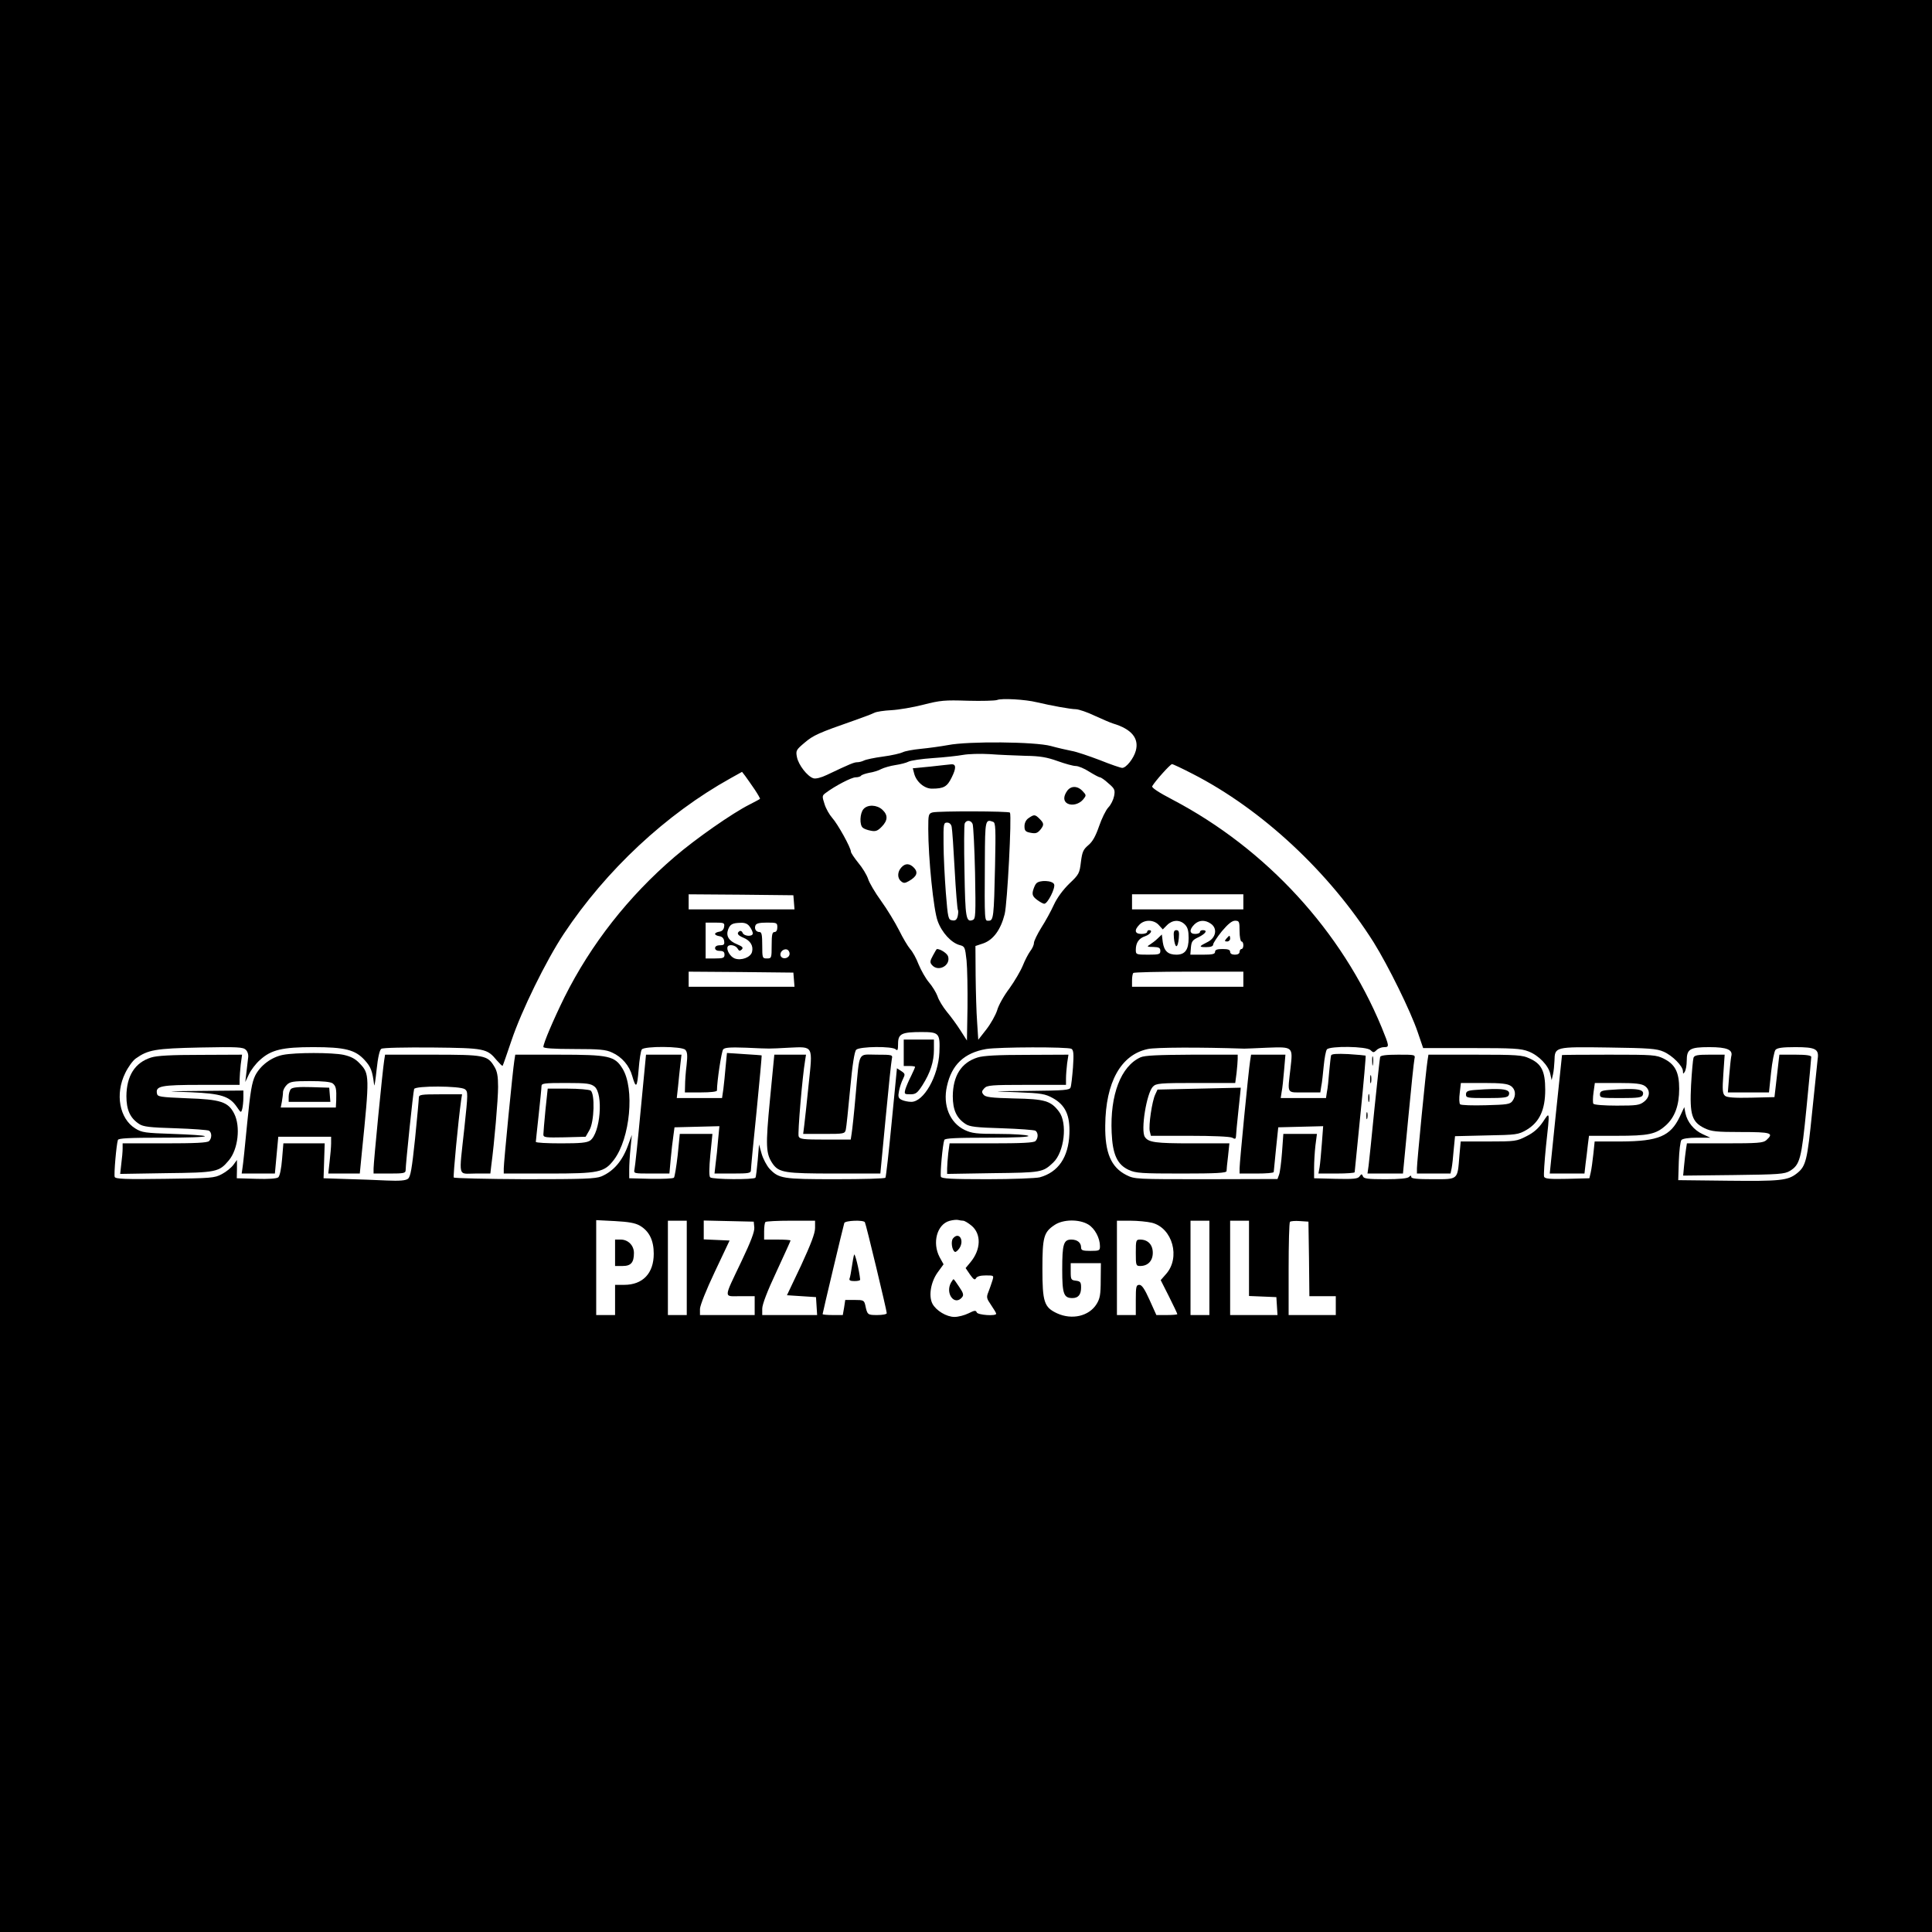 <?xml version="1.0" standalone="no"?>
<!DOCTYPE svg PUBLIC "-//W3C//DTD SVG 20010904//EN"
 "http://www.w3.org/TR/2001/REC-SVG-20010904/DTD/svg10.dtd">
<svg version="1.0" xmlns="http://www.w3.org/2000/svg"
 width="1024pt" height="1024pt" viewBox="0 0 1024 1024"
 preserveAspectRatio="xMidYMid meet">
<g transform="translate(0,1024) scale(0.1,-0.1)"
fill="#000000" stroke="none">
<path d="M0 5120 l0 -5120 5120 0 5120 0 0 5120 0 5120 -5120 0 -5120 0 0
-5120z m5495 1398 c76 -18 180 -37 208 -37 16 -1 61 -16 100 -35 40 -18 83
-37 97 -41 97 -29 138 -78 120 -144 -11 -41 -51 -91 -72 -91 -8 0 -61 18 -118
41 -58 22 -125 45 -150 49 -25 5 -74 16 -110 26 -84 23 -438 26 -545 5 -38 -7
-104 -16 -145 -20 -41 -4 -84 -12 -95 -18 -12 -6 -59 -17 -105 -23 -46 -6 -92
-16 -101 -21 -10 -5 -26 -9 -35 -9 -17 0 -37 -8 -161 -67 -31 -15 -60 -22 -72
-18 -32 10 -79 71 -87 112 -7 35 -4 39 41 77 46 39 72 51 264 118 46 16 93 34
105 40 11 6 52 12 91 14 38 2 115 15 169 29 90 23 113 25 235 21 75 -2 145 0
156 4 23 10 150 3 210 -12z m-60 -284 c79 -1 115 -8 171 -28 39 -14 82 -26 96
-26 13 0 45 -13 71 -30 26 -16 52 -30 57 -30 5 0 26 -14 45 -32 33 -28 36 -35
30 -67 -4 -20 -17 -47 -31 -61 -13 -14 -35 -59 -49 -100 -18 -52 -34 -81 -57
-100 -27 -23 -32 -35 -39 -89 -7 -59 -10 -66 -61 -114 -33 -32 -65 -75 -82
-112 -15 -33 -45 -88 -67 -122 -21 -34 -39 -71 -39 -81 0 -11 -9 -30 -20 -44
-10 -14 -28 -48 -39 -76 -11 -27 -43 -82 -71 -121 -29 -38 -58 -90 -65 -116
-8 -25 -33 -70 -57 -101 l-43 -55 -6 93 c-4 51 -7 163 -8 248 l-1 156 42 14
c53 19 92 72 113 155 14 56 38 518 28 538 -5 8 -378 9 -410 1 -22 -6 -23 -12
-23 -88 0 -153 28 -431 50 -488 22 -61 72 -115 116 -127 28 -7 29 -11 37 -82
4 -41 6 -153 5 -249 l-3 -175 -34 53 c-19 30 -51 74 -73 100 -21 26 -43 62
-49 82 -7 19 -27 52 -45 73 -18 21 -42 64 -55 95 -12 32 -32 68 -45 82 -12 14
-39 59 -59 100 -21 41 -63 111 -95 155 -32 44 -63 97 -69 117 -7 21 -30 59
-52 85 -21 26 -39 53 -39 59 0 21 -70 147 -99 179 -15 17 -34 50 -41 74 -13
40 -13 44 6 58 49 37 137 83 159 83 13 0 26 4 29 9 3 4 23 11 43 15 21 3 50
12 64 20 14 7 48 17 75 21 27 4 58 12 69 18 11 6 70 15 130 19 61 4 133 12
160 17 28 5 91 7 140 4 50 -4 135 -7 190 -9z m885 -95 c368 -188 726 -522 961
-894 77 -124 195 -363 233 -475 l29 -85 256 0 c223 0 262 -2 303 -18 54 -21
106 -75 115 -120 l7 -32 7 30 c4 17 7 49 8 72 2 75 0 75 285 71 216 -3 257 -6
293 -22 47 -20 103 -77 103 -104 0 -15 2 -15 10 -2 5 8 10 34 10 57 0 63 16
73 120 73 94 0 126 -14 116 -49 -2 -9 -7 -55 -11 -103 l-7 -88 109 0 109 0 11
105 c6 58 17 112 23 120 9 11 36 15 106 15 107 0 126 -10 118 -63 -2 -17 -15
-143 -29 -279 -26 -259 -33 -289 -81 -327 -48 -38 -88 -42 -364 -39 l-265 3 3
100 c2 55 8 106 14 113 7 7 37 12 82 12 l71 0 -41 19 c-46 21 -81 64 -91 111
l-6 32 -24 -51 c-49 -103 -113 -130 -310 -131 l-141 0 -7 -67 c-4 -38 -10 -81
-14 -98 l-7 -30 -117 -3 c-93 -2 -118 0 -123 11 -3 8 2 81 10 162 21 191 21
185 -16 129 -24 -35 -49 -57 -87 -76 -52 -27 -61 -28 -202 -28 l-147 0 -7 -77
c-10 -128 -5 -123 -140 -123 -83 0 -115 3 -115 12 0 9 -3 9 -12 0 -8 -8 -51
-12 -125 -12 -93 0 -115 3 -119 15 -6 14 -8 14 -18 0 -9 -13 -31 -15 -126 -13
l-115 3 0 55 c0 30 3 83 7 118 l8 62 -89 0 -89 0 -7 -97 c-4 -54 -11 -108 -16
-120 l-8 -22 -378 -1 c-373 0 -379 0 -423 22 -81 41 -114 118 -112 263 2 229
83 375 226 405 42 9 275 10 511 2 6 0 60 2 121 5 138 5 137 6 124 -108 -16
-141 -23 -129 74 -129 l84 0 5 33 c4 17 9 66 13 107 4 41 11 81 17 88 15 19
211 17 231 -4 15 -14 17 -14 32 0 8 9 27 16 40 16 29 0 28 4 -13 105 -211 510
-611 945 -1107 1206 -75 39 -114 65 -109 72 16 28 96 117 105 117 5 0 54 -23
108 -51z m-2321 -82 c18 -27 31 -50 29 -51 -1 -2 -26 -15 -55 -30 -90 -45
-285 -181 -398 -278 -245 -210 -443 -463 -583 -743 -59 -120 -112 -244 -112
-264 0 -7 53 -11 163 -11 135 0 169 -3 202 -19 51 -23 91 -69 106 -124 20 -69
26 -63 34 35 4 51 11 99 17 106 15 18 212 17 230 -2 11 -11 13 -29 7 -82 -5
-38 -8 -86 -8 -106 l-1 -38 85 0 c52 0 85 4 85 10 0 48 24 208 33 218 8 10 37
12 121 9 136 -6 113 -6 227 0 132 6 127 14 105 -195 -9 -92 -20 -188 -23 -214
l-6 -48 111 0 c106 0 110 1 115 23 3 12 13 109 23 216 12 130 23 198 32 207
18 18 192 20 210 2 9 -9 12 -3 12 30 0 53 19 62 124 62 94 0 99 -6 95 -108 -6
-127 -83 -262 -149 -262 -17 0 -40 5 -52 11 -17 9 -19 17 -13 47 4 20 13 48
21 63 12 25 12 28 -9 42 l-23 15 -28 -287 c-15 -157 -30 -289 -33 -293 -2 -5
-121 -8 -264 -8 -282 0 -301 3 -351 56 -14 16 -33 51 -41 78 l-14 50 -7 -84
c-4 -45 -9 -87 -12 -92 -7 -11 -228 -10 -240 2 -6 6 -6 47 1 120 l11 110 -87
0 -86 0 -11 -112 c-7 -61 -16 -116 -20 -120 -5 -5 -60 -7 -123 -6 l-114 3 0
45 c0 25 3 77 7 115 l7 70 -19 -52 c-30 -85 -77 -140 -142 -168 -32 -13 -95
-15 -407 -15 -204 1 -373 5 -376 9 -4 8 24 302 39 409 l5 32 -115 0 c-103 0
-114 -2 -114 -18 0 -10 -9 -107 -20 -217 -17 -161 -24 -203 -38 -213 -12 -9
-43 -12 -112 -9 -52 3 -149 6 -215 8 l-120 4 3 93 3 92 -109 0 -110 0 -7 -84
c-4 -50 -12 -89 -20 -96 -8 -7 -52 -10 -116 -8 l-104 3 1 49 0 48 -19 -26
c-11 -15 -38 -37 -61 -49 -39 -21 -55 -22 -302 -25 -209 -3 -262 -1 -266 10
-5 13 9 173 17 196 3 9 60 12 236 12 128 0 229 3 225 8 -4 4 -80 9 -169 12
-148 5 -165 7 -200 29 -84 52 -108 183 -53 294 15 31 40 66 56 77 65 46 103
53 341 58 200 4 227 2 242 -12 10 -10 15 -27 12 -44 -2 -15 -6 -49 -9 -77 l-6
-50 19 40 c10 22 36 57 59 77 59 54 119 68 282 68 169 0 223 -14 273 -69 33
-36 41 -58 50 -131 1 -14 7 22 13 79 7 67 16 106 25 112 8 6 125 8 269 7 281
-3 291 -5 344 -69 15 -17 28 -30 30 -28 2 2 23 63 47 134 53 158 183 423 277
565 225 339 544 636 884 825 l61 34 17 -22 c9 -12 31 -44 49 -70z m1156 -184
c4 -10 10 -127 13 -260 4 -222 3 -243 -12 -249 -36 -14 -40 10 -44 256 -3 131
-2 246 1 255 8 20 33 19 42 -2z m109 11 c13 -5 14 -35 10 -232 -6 -273 -8
-292 -34 -292 -22 0 -22 -14 -20 323 1 210 2 217 44 201z m-220 -26 c3 -13 10
-115 16 -228 6 -112 14 -208 17 -213 3 -4 2 -19 -1 -33 -5 -19 -12 -25 -29
-22 -21 3 -23 10 -34 148 -6 80 -12 196 -12 258 -1 105 0 112 19 112 12 0 21
-8 24 -22z m-836 -400 l3 -38 -280 0 -281 0 0 40 0 40 278 -2 277 -3 3 -37z
m2382 2 l0 -40 -295 0 -295 0 0 40 0 40 295 0 295 0 0 -40z m-448 -123 l21
-23 23 23 c28 28 67 30 94 3 15 -15 20 -33 20 -72 0 -62 -19 -88 -65 -88 -44
0 -65 19 -72 66 l-5 41 -22 -21 c-12 -12 -31 -26 -42 -33 -17 -10 -15 -12 19
-12 30 -1 37 -5 37 -21 0 -18 -7 -20 -65 -20 -63 0 -65 1 -65 26 0 37 16 61
50 72 28 10 42 32 20 32 -5 0 -10 -4 -10 -10 0 -5 -13 -10 -30 -10 -36 0 -40
20 -10 50 27 27 76 26 102 -3z m276 7 c36 -25 27 -74 -16 -96 -48 -24 -50 -28
-9 -28 25 0 37 5 37 14 0 7 21 39 46 70 33 39 54 56 70 56 22 0 24 -4 24 -55
0 -30 5 -55 10 -55 6 0 10 -9 10 -20 0 -11 -4 -20 -10 -20 -5 0 -10 -7 -10
-15 0 -9 -9 -15 -25 -15 -16 0 -25 6 -25 15 0 11 -11 15 -40 15 -29 0 -40 -4
-40 -15 0 -12 -14 -15 -66 -15 l-65 0 3 38 c3 32 8 40 41 55 38 19 49 37 22
37 -8 0 -15 -4 -15 -10 0 -5 -11 -10 -25 -10 -31 0 -33 22 -5 50 24 24 57 26
88 4z m-2580 -16 c-2 -15 -11 -24 -25 -26 -13 -2 -23 -7 -23 -12 0 -5 10 -10
23 -12 14 -2 23 -11 25 -25 3 -19 -1 -23 -22 -23 -16 0 -26 -6 -26 -15 0 -9 9
-15 25 -15 18 0 25 -5 25 -20 0 -17 -7 -20 -50 -20 l-50 0 0 95 0 95 51 0 c47
0 50 -2 47 -22z m136 0 c9 -12 16 -28 16 -35 0 -19 -47 -16 -54 3 -3 8 -10 12
-16 9 -17 -11 -11 -22 20 -35 37 -15 54 -43 46 -75 -7 -29 -57 -48 -92 -35
-24 9 -46 47 -37 63 8 14 42 7 52 -10 8 -14 12 -15 22 -6 10 10 5 16 -24 28
-45 18 -60 45 -48 78 11 29 23 35 68 36 22 1 37 -6 47 -21z m146 -3 c0 -16 -6
-25 -15 -25 -12 0 -15 -14 -15 -70 0 -68 -1 -70 -25 -70 -24 0 -25 2 -25 70 0
54 -3 70 -14 70 -19 0 -29 17 -22 35 4 11 22 15 61 15 52 0 55 -1 55 -25z m65
-140 c0 -23 -34 -33 -46 -14 -10 17 9 41 30 37 9 -2 16 -12 16 -23z m23 -137
l3 -38 -280 0 -281 0 0 40 0 40 278 -2 277 -3 3 -37z m2382 2 l0 -40 -295 0
-295 0 0 33 c0 19 3 37 7 40 3 4 136 7 295 7 l288 0 0 -40z m-911 -369 c11 -7
13 -27 8 -99 -4 -49 -9 -97 -13 -106 -5 -14 -32 -16 -218 -18 -211 -2 -211 -2
-66 -7 130 -5 150 -9 190 -31 67 -37 92 -92 88 -190 -5 -124 -59 -203 -157
-230 -20 -5 -145 -10 -277 -10 -193 0 -243 3 -247 13 -5 14 9 171 18 195 3 9
59 12 232 12 151 0 223 4 213 10 -8 5 -78 10 -154 10 -121 0 -145 3 -183 21
-79 38 -117 131 -94 232 25 114 92 177 208 197 66 11 435 12 452 1z m-574
-911 c7 0 27 -12 44 -26 53 -44 51 -127 -6 -195 l-25 -30 23 -34 c19 -27 26
-31 32 -20 5 10 24 15 52 15 43 0 43 0 35 -27 -5 -16 -14 -42 -21 -60 -12 -29
-10 -35 14 -70 15 -22 27 -42 27 -46 0 -14 -98 -7 -103 7 -5 12 -12 11 -44 -5
-20 -10 -54 -19 -74 -19 -42 0 -97 33 -117 70 -21 41 -9 114 27 165 l32 44
-21 38 c-40 76 -14 173 52 192 18 5 39 7 46 5 8 -2 20 -4 27 -4z m-1714 -26
c50 -29 74 -78 74 -149 0 -104 -58 -165 -157 -165 l-48 0 0 -80 0 -80 -50 0
-50 0 0 251 0 252 99 -5 c73 -4 107 -10 132 -24z m249 -224 l0 -250 -50 0 -50
0 0 250 0 250 50 0 50 0 0 -250z m358 214 c2 -21 -18 -74 -67 -177 -98 -206
-97 -187 -7 -187 l76 0 0 -50 0 -50 -145 0 -145 0 0 33 c1 19 33 100 79 197
l78 165 -68 3 -69 3 0 50 0 50 133 -3 132 -3 3 -31z m322 -3 c0 -28 -22 -85
-74 -198 l-75 -158 77 -5 77 -5 3 -47 3 -48 -145 0 -146 0 0 34 c0 22 27 93
75 195 41 89 75 163 75 166 0 3 -31 5 -70 5 l-70 0 0 43 c0 24 3 47 7 50 3 4
64 7 135 7 l128 0 0 -39z m264 31 c6 -9 116 -468 116 -482 0 -6 -23 -10 -50
-10 -52 0 -53 1 -64 53 -6 25 -10 27 -56 27 l-50 0 -6 -40 -7 -40 -53 0 c-30
0 -54 2 -54 5 0 6 110 468 115 483 5 13 101 17 109 4z m1184 -12 c35 -21 62
-72 62 -115 0 -23 -3 -25 -50 -25 -41 0 -50 3 -50 18 0 26 -20 42 -52 42 -41
0 -48 -25 -48 -159 0 -129 8 -151 54 -151 31 0 46 18 46 56 0 28 -4 33 -27 36
-26 3 -28 6 -28 48 l0 45 80 0 80 0 -1 -91 c0 -75 -4 -97 -22 -126 -40 -64
-130 -85 -209 -49 -69 32 -78 60 -78 236 0 168 7 194 64 232 45 31 131 32 179
3z m338 9 c109 -28 152 -185 74 -272 l-28 -32 44 -87 c24 -48 44 -90 44 -93 0
-3 -25 -5 -55 -5 l-56 0 -36 80 c-26 58 -41 80 -54 80 -17 0 -19 -9 -19 -80
l0 -80 -50 0 -50 0 0 250 0 250 71 0 c38 0 90 -5 115 -11z m304 -239 l0 -250
-50 0 -50 0 0 250 0 250 50 0 50 0 0 -250z m210 50 l0 -199 73 -3 72 -3 3 -47
3 -48 -125 0 -126 0 0 250 0 250 50 0 50 0 0 -200z m318 -2 l2 -198 70 0 70 0
0 -50 0 -50 -125 0 -125 0 0 243 c0 134 3 247 7 251 4 4 28 6 53 4 l45 -3 3
-197z"/>
<path d="M4932 6177 l-94 -9 7 -27 c11 -44 54 -81 94 -81 63 0 81 10 105 59
25 50 24 72 -2 70 -9 -1 -59 -6 -110 -12z"/>
<path d="M5656 6048 c-21 -30 -20 -55 2 -67 25 -13 63 -3 84 23 16 20 16 22
-4 43 -27 29 -62 29 -82 1z"/>
<path d="M4577 5952 c-20 -22 -22 -85 -4 -99 6 -6 26 -13 43 -16 25 -5 36 -1
58 22 32 33 33 61 3 89 -29 27 -78 29 -100 4z"/>
<path d="M5452 5904 c-14 -9 -22 -26 -22 -43 0 -24 5 -30 33 -35 26 -5 35 -2
50 15 22 27 21 35 -3 59 -24 24 -29 24 -58 4z"/>
<path d="M4777 5642 c-21 -23 -22 -56 -1 -73 13 -11 20 -11 41 1 42 24 50 45
29 69 -24 26 -48 27 -69 3z"/>
<path d="M5492 5557 c-6 -6 -13 -24 -17 -38 -5 -21 -1 -31 21 -48 15 -11 32
-21 39 -21 18 0 60 84 52 103 -8 21 -79 24 -95 4z"/>
<path d="M4945 5176 c-16 -29 -17 -37 -6 -50 33 -40 101 -4 86 45 -5 16 -40
39 -59 39 -2 0 -11 -15 -21 -34z"/>
<path d="M7055 4646 c-2 -6 -6 -45 -10 -86 -3 -41 -8 -90 -12 -107 l-5 -33
-120 0 -120 0 5 33 c4 17 9 69 13 115 l7 82 -91 0 -91 0 -5 -32 c-8 -48 -56
-539 -56 -571 l0 -27 90 0 c50 0 90 3 91 8 0 4 6 59 12 122 l12 115 119 3 119
3 -7 -93 c-4 -51 -9 -108 -12 -125 l-6 -33 96 0 c53 0 96 3 96 7 0 3 14 143
31 311 17 167 29 305 27 307 -2 1 -43 5 -91 8 -62 3 -90 1 -92 -7z"/>
<path d="M6045 4636 c-104 -47 -162 -199 -153 -399 5 -117 30 -170 91 -198 37
-17 68 -19 280 -19 183 0 237 3 238 13 0 6 3 42 8 80 l7 67 -199 0 c-193 0
-230 5 -249 34 -23 34 9 233 43 267 17 17 36 19 228 19 l208 0 7 53 c3 28 6
62 6 75 l0 22 -242 0 c-181 -1 -251 -4 -273 -14z"/>
<path d="M7273 4615 c0 -22 2 -30 4 -17 2 12 2 30 0 40 -3 9 -5 -1 -4 -23z"/>
<path d="M7315 4638 c-2 -7 -15 -130 -30 -273 -14 -143 -28 -279 -31 -302 l-6
-43 94 0 94 0 28 293 c15 160 30 302 33 315 5 22 3 22 -86 22 -65 0 -93 -4
-96 -12z"/>
<path d="M7566 4618 c-8 -48 -56 -539 -56 -571 l0 -27 89 0 89 0 6 28 c3 15 8
59 11 99 l7 71 166 4 c161 3 169 4 214 30 68 41 98 106 98 212 0 99 -20 138
-83 166 -38 18 -67 20 -289 20 l-247 0 -5 -32z m442 -134 c25 -17 29 -51 8
-80 -13 -17 -29 -19 -141 -22 -70 -2 -131 0 -136 5 -5 5 -6 32 -2 61 l6 52
121 0 c94 0 127 -4 144 -16z"/>
<path d="M7818 4463 c-40 -3 -48 -8 -48 -24 0 -18 8 -19 110 -19 92 0 112 3
117 16 12 32 -31 38 -179 27z"/>
<path d="M8279 4648 c0 -2 -15 -144 -33 -315 l-32 -313 92 0 92 0 6 53 c4 28
9 73 12 100 l6 47 146 0 c170 0 209 8 262 56 47 43 70 105 70 193 0 87 -21
129 -80 159 -42 21 -55 22 -292 22 -136 0 -248 -1 -249 -2z m439 -164 c30 -21
28 -58 -4 -83 -24 -19 -40 -21 -145 -21 -65 0 -120 4 -124 10 -3 5 -3 32 1 60
l7 50 121 0 c94 0 127 -4 144 -16z"/>
<path d="M8528 4463 c-40 -3 -48 -8 -48 -24 0 -18 8 -19 110 -19 92 0 112 3
117 16 12 32 -31 38 -179 27z"/>
<path d="M8976 4634 c-3 -9 -9 -74 -13 -145 -8 -158 4 -196 72 -229 36 -17 61
-20 193 -20 160 0 176 -5 134 -43 -16 -15 -47 -17 -220 -17 l-201 0 -5 -32
c-3 -18 -7 -57 -10 -86 l-5 -53 267 3 c243 3 270 5 299 22 53 33 61 61 88 337
14 140 25 261 25 267 0 8 -26 12 -84 12 l-85 0 -6 -52 c-3 -29 -9 -80 -13
-113 l-7 -60 -124 -3 c-88 -2 -128 1 -138 10 -13 11 -15 30 -9 115 l7 103 -80
0 c-63 0 -80 -3 -85 -16z"/>
<path d="M7262 4520 c0 -19 2 -27 5 -17 2 9 2 25 0 35 -3 9 -5 1 -5 -18z"/>
<path d="M6355 4470 l-220 -5 -12 -26 c-17 -35 -36 -165 -29 -195 l6 -24 206
0 c122 0 213 -4 225 -10 15 -9 19 -7 20 7 0 10 6 72 13 138 7 66 13 120 12
120 -1 0 -100 -2 -221 -5z"/>
<path d="M7252 4420 c0 -19 2 -27 5 -17 2 9 2 25 0 35 -3 9 -5 1 -5 -18z"/>
<path d="M7242 4325 c0 -16 2 -22 5 -12 2 9 2 23 0 30 -3 6 -5 -1 -5 -18z"/>
<path d="M4790 4660 l0 -70 30 0 c17 0 30 -2 30 -5 0 -3 -10 -25 -21 -48 -12
-23 -25 -54 -30 -69 -7 -27 -6 -28 26 -28 28 0 37 6 64 48 42 66 61 125 61
188 l0 54 -80 0 -80 0 0 -70z"/>
<path d="M1500 4649 c-61 -12 -119 -55 -147 -109 -18 -37 -26 -83 -43 -255
-11 -115 -22 -222 -25 -237 l-4 -28 88 0 88 0 9 98 9 97 140 0 140 0 0 -35 c0
-19 -4 -63 -8 -97 l-7 -63 84 0 83 0 11 113 c41 404 41 416 -11 470 -23 25
-46 37 -85 46 -61 13 -256 13 -322 0z m263 -151 c18 -14 21 -30 19 -90 l-2
-38 -146 0 -146 0 6 31 c3 17 6 40 6 50 0 11 9 28 20 39 17 17 33 20 123 20
67 0 109 -4 120 -12z"/>
<path d="M1542 4468 c-6 -6 -12 -25 -12 -40 l0 -28 111 0 110 0 -3 38 -3 37
-95 3 c-66 2 -99 -1 -108 -10z"/>
<path d="M3846 4587 c-3 -40 -9 -93 -12 -119 l-7 -48 -120 0 -120 0 7 63 c3
34 9 86 12 115 l6 52 -94 0 -94 0 -28 -292 c-15 -161 -30 -303 -33 -315 -5
-23 -4 -23 90 -23 l95 0 7 78 c4 42 10 97 14 122 l6 45 119 3 119 3 -7 -73
c-3 -40 -9 -97 -13 -125 l-6 -53 97 0 c85 0 96 2 96 18 0 9 13 150 30 312 16
162 28 295 27 296 -1 1 -43 4 -93 7 l-91 6 -7 -72z"/>
<path d="M801 4635 c-86 -27 -130 -97 -131 -205 0 -73 20 -116 67 -147 22 -15
56 -19 193 -23 91 -3 171 -9 178 -13 15 -10 16 -39 0 -55 -9 -9 -75 -12 -235
-12 l-223 0 0 -27 c0 -16 -3 -52 -7 -81 l-6 -54 244 4 c268 3 280 6 332 68 49
58 63 180 28 248 -32 62 -71 75 -251 81 -143 6 -155 8 -158 25 -8 40 20 46
235 46 l203 0 0 28 c0 15 3 51 6 80 l7 52 -219 -1 c-155 0 -232 -4 -263 -14z"/>
<path d="M2036 4618 c-8 -48 -56 -539 -56 -571 l0 -27 85 0 c75 0 85 2 85 18
0 31 40 417 45 430 6 18 244 17 269 -1 17 -13 17 -21 -3 -208 -29 -268 -36
-239 58 -239 l80 0 5 43 c16 119 36 349 36 416 0 58 -5 84 -20 108 -36 60 -52
63 -329 63 l-250 0 -5 -32z"/>
<path d="M2726 4618 c-8 -48 -56 -539 -56 -571 l0 -27 238 0 c267 0 295 6 346
73 86 113 111 378 45 484 -41 66 -72 73 -336 73 l-232 0 -5 -32z m425 -137
c48 -39 31 -247 -23 -286 -18 -12 -52 -15 -155 -15 -73 0 -133 3 -133 8 0 4 7
68 15 142 8 74 15 143 15 153 0 15 13 17 129 17 111 0 132 -3 152 -19z"/>
<path d="M2891 4357 c-6 -62 -11 -121 -11 -130 0 -16 12 -17 112 -15 l112 3
20 35 c26 44 30 195 6 210 -8 5 -63 10 -121 10 l-106 0 -12 -113z"/>
<path d="M4081 4412 c-24 -249 -22 -287 15 -341 33 -46 65 -51 327 -51 l243 0
28 293 c15 160 30 302 33 315 5 21 3 22 -81 22 -101 0 -89 25 -111 -215 -8
-93 -18 -185 -21 -202 l-5 -33 -135 0 c-116 0 -135 2 -141 17 -6 15 20 319 34
401 l5 32 -84 0 -84 0 -23 -238z"/>
<path d="M1010 4451 c162 -7 207 -21 246 -79 21 -31 22 -31 28 -9 3 12 6 39 6
60 l0 37 -212 -2 c-212 -2 -212 -2 -68 -7z"/>
<path d="M6222 5268 c2 -24 8 -43 13 -43 6 0 11 19 13 43 3 33 0 42 -13 42
-13 0 -16 -9 -13 -42z"/>
<path d="M6500 5265 c-10 -12 -10 -15 4 -15 9 0 16 7 16 15 0 8 -2 15 -4 15
-2 0 -9 -7 -16 -15z"/>
<path d="M5181 4635 c-86 -27 -130 -97 -131 -205 0 -73 20 -116 67 -147 22
-15 56 -19 193 -23 91 -3 171 -9 178 -13 15 -10 16 -39 0 -55 -9 -9 -75 -12
-234 -12 l-221 0 -7 -52 c-3 -29 -6 -66 -6 -81 l0 -29 243 4 c257 3 264 4 319
56 59 55 77 209 31 270 -43 57 -74 67 -238 70 -123 3 -152 7 -162 20 -11 13
-10 19 4 34 15 16 36 18 225 18 l208 0 0 34 c0 18 3 54 6 80 l7 46 -219 -1
c-155 0 -232 -4 -263 -14z"/>
<path d="M5051 3676 c-12 -15 -6 -62 10 -71 4 -3 15 6 24 19 28 43 -3 90 -34
52z"/>
<path d="M5040 3441 c-31 -58 20 -124 59 -77 10 12 7 23 -15 55 -15 23 -28 41
-30 41 -2 0 -8 -9 -14 -19z"/>
<path d="M3260 3600 l0 -70 40 0 c44 0 60 18 60 69 0 40 -31 71 -70 71 l-30 0
0 -70z"/>
<path d="M4527 3590 c-3 -8 -8 -37 -12 -64 -4 -27 -9 -55 -12 -62 -4 -10 4
-14 26 -14 17 0 31 3 30 8 -5 51 -28 143 -32 132z"/>
<path d="M6020 3600 c0 -66 1 -70 23 -70 41 0 67 27 67 70 0 43 -26 70 -67 70
-22 0 -23 -4 -23 -70z"/>
</g>
</svg>
